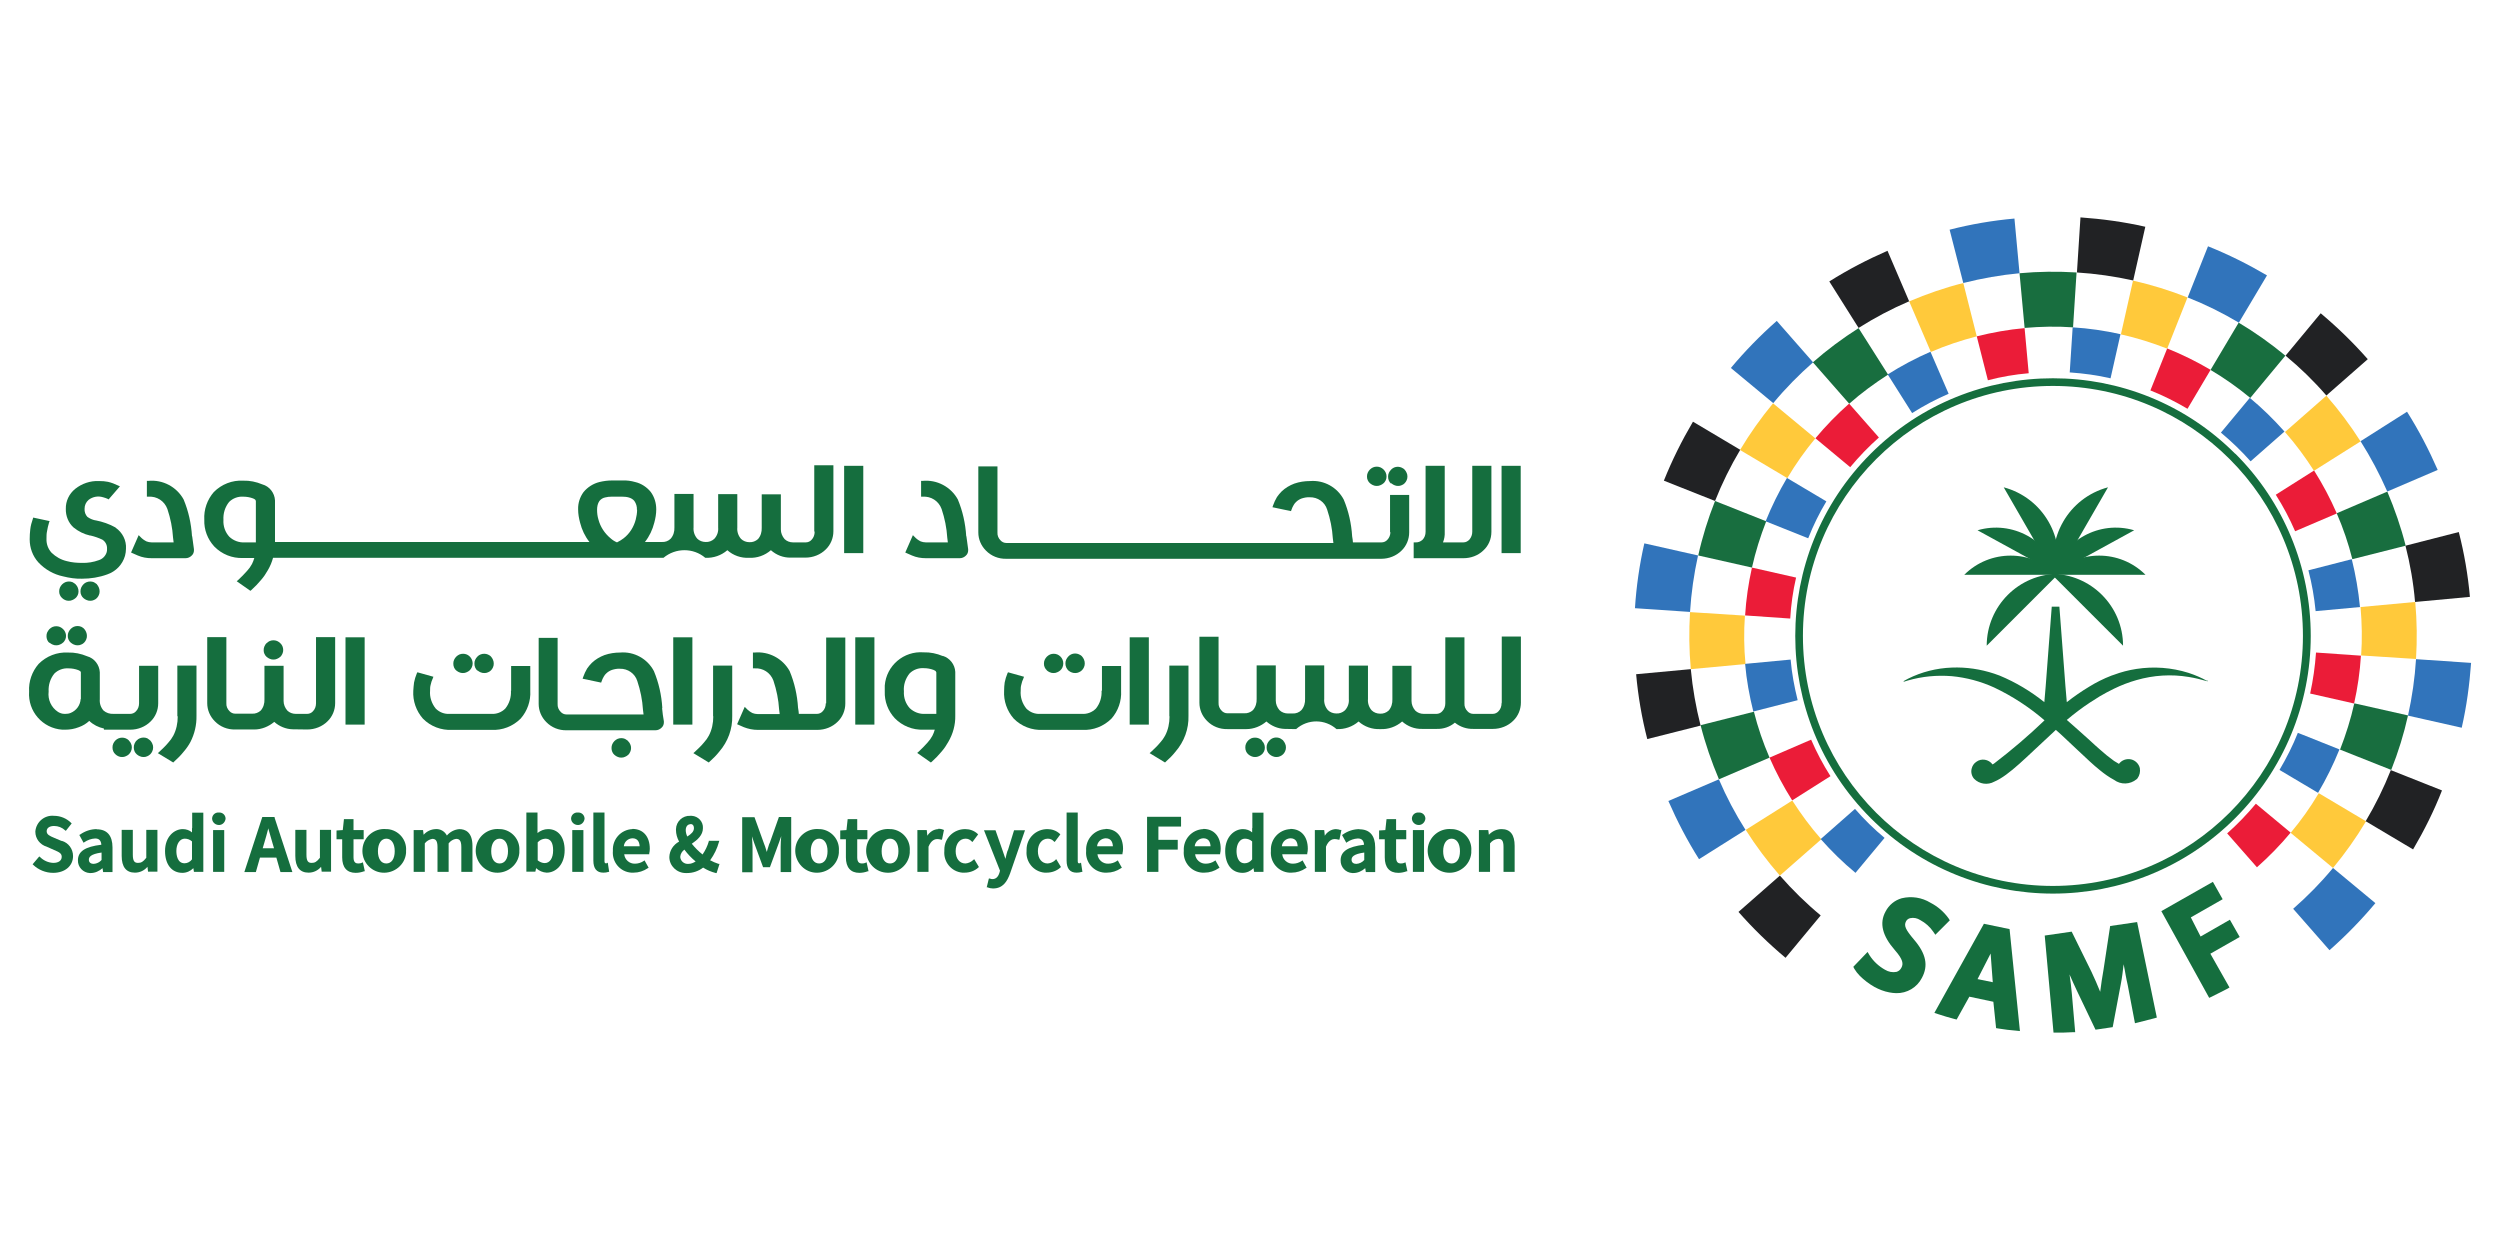 <svg xmlns="http://www.w3.org/2000/svg" xmlns:xlink="http://www.w3.org/1999/xlink" id="Layer_1" data-name="Layer 1" viewBox="0 0 128 64"><defs><style>      .cls-1 {        fill: #186e3f;      }      .cls-2 {        fill: #212224;      }      .cls-3 {        fill: none;      }      .cls-4 {        fill: #156e3e;      }      .cls-5 {        fill: #ffc93b;      }      .cls-6 {        opacity: .2;      }      .cls-7 {        fill: #eb1c38;      }      .cls-8 {        fill: #3174bb;      }      .cls-9 {        clip-path: url(#clippath);      }    </style><clipPath id="clippath"><path class="cls-3" d="M99.05-24.99c.1-.11.25-.15.39-.13.34.04,1.07.05,1.82-.5s.04-.85.04-.85c0,0-.17-.14-.8,0s-1.53-.93-.42-1.18c0,0,.76-.06,1.45.32.22.12.53.4.68.6.07.09.28.14.93-.31,1.03-.71,8.46-5.93,12.43-5.72,0,0,1.56-.08,2.75,1.21,0,0-2.29-.46-4.64.28-1.27.4-3.24,1.36-5.02,2.35-2.22,1.22-4.3,2.69-4.87,3.06-.1.06-.13.18-.08.29.1.22.31.54.71.5.6-.05,1.24.02.99.8s-1.46.14-1.71-.25-.89-.71-1.39-.32-2.02,1.38-3.09.94c-.76-.31-.44-.82-.19-1.09Z"></path></clipPath></defs><g class="cls-9"><g class="cls-6"><image width="389" height="341" transform="translate(57.63 -69.2) scale(.24)"></image></g></g><g><g><g><path class="cls-5" d="M110.96,17.85l1.04-2.62c-.91-.36-1.84-.65-2.79-.86l-.62,2.75c.81.18,1.6.43,2.37.73Z"></path><path class="cls-1" d="M106.14,16.76l.18-2.81c-.97-.06-1.95-.05-2.92.04l.26,2.8c.82-.07,1.65-.09,2.48-.03Z"></path><path class="cls-5" d="M101.21,17.22l-.69-2.73c-.95.24-1.87.56-2.77.94l1.11,2.59c.76-.33,1.55-.59,2.35-.8Z"></path><path class="cls-1" d="M96.67,19.18l-1.51-2.38c-.82.52-1.61,1.11-2.34,1.75l1.86,2.12c.62-.55,1.29-1.04,1.99-1.49Z"></path><path class="cls-5" d="M92.95,22.45l-2.17-1.8c-.62.75-1.19,1.55-1.69,2.39l2.42,1.44c.42-.71.9-1.39,1.43-2.03Z"></path><path class="cls-1" d="M90.43,26.69l-2.62-1.04c-.36.91-.65,1.84-.86,2.79l2.75.62c.18-.81.43-1.6.73-2.37Z"></path><path class="cls-5" d="M89.34,31.52l-2.81-.18c-.06.97-.05,1.95.04,2.92l2.8-.26c-.08-.82-.09-1.65-.03-2.48Z"></path><path class="cls-1" d="M89.8,36.44l-2.73.69c.24.95.56,1.87.94,2.77l2.59-1.11c-.33-.76-.6-1.55-.8-2.35Z"></path><path class="cls-5" d="M91.76,40.99l-2.38,1.5c.52.82,1.11,1.61,1.75,2.34l2.12-1.86c-.55-.62-1.04-1.29-1.49-1.99Z"></path><path class="cls-5" d="M117.28,42.64l2.17,1.8c.62-.75,1.19-1.55,1.69-2.39l-2.42-1.44c-.42.71-.9,1.39-1.43,2.02Z"></path><path class="cls-1" d="M119.81,38.38l2.62,1.04c.36-.91.65-1.84.86-2.79l-2.75-.62c-.18.81-.43,1.6-.73,2.37h0Z"></path><path class="cls-5" d="M120.89,33.56l2.81.18c.06-.97.05-1.95-.04-2.92l-2.8.26c.07.82.09,1.65.03,2.48Z"></path><path class="cls-1" d="M120.44,28.63l2.73-.69c-.24-.95-.56-1.87-.94-2.77l-2.59,1.11c.33.76.6,1.55.8,2.35Z"></path><path class="cls-5" d="M118.48,24.1l2.38-1.5c-.52-.82-1.11-1.61-1.75-2.34l-2.12,1.86c.55.62,1.04,1.29,1.49,1.99Z"></path><path class="cls-2" d="M86.57,34.26l-2.8.26c.1,1.12.29,2.23.57,3.32l2.73-.69c-.24-.95-.41-1.91-.5-2.88Z"></path><path class="cls-2" d="M106.33,13.95c.97.06,1.94.2,2.89.41l.62-2.75c-1.09-.25-2.21-.4-3.32-.48h0l-.18,2.81h0Z"></path><path class="cls-8" d="M114.63,16.52l1.44-2.42c-.97-.57-1.97-1.07-3.02-1.49l-1.04,2.62c.91.36,1.78.79,2.62,1.29Z"></path><path class="cls-8" d="M122.22,25.17l2.59-1.11c-.45-1.03-.97-2.03-1.57-2.98l-2.38,1.51c.52.82.98,1.69,1.37,2.58Z"></path><path class="cls-2" d="M123.66,30.82l2.8-.26c-.1-1.12-.29-2.23-.57-3.32l-2.73.7c.24.94.41,1.91.49,2.88Z"></path><path class="cls-8" d="M123.7,33.75c-.06.97-.2,1.94-.41,2.89l2.75.62c.25-1.09.4-2.21.48-3.32h0s-2.81-.19-2.81-.19h0Z"></path><path class="cls-2" d="M121.13,42.05l2.42,1.44c.57-.97,1.07-1.97,1.48-3.02l-2.62-1.04c-.36.91-.79,1.78-1.29,2.62Z"></path><path class="cls-8" d="M88.01,39.9l-2.59,1.11c.45,1.03.97,2.03,1.57,2.98l2.38-1.5c-.52-.82-.98-1.69-1.36-2.58Z"></path><path class="cls-8" d="M86.53,31.33c.06-.97.2-1.94.41-2.89l-2.75-.62c-.25,1.09-.41,2.21-.48,3.32h0s2.81.19,2.81.19h0Z"></path><path class="cls-2" d="M89.1,23.03l-2.42-1.44c-.57.97-1.07,1.97-1.49,3.02l2.62,1.04c.36-.91.79-1.78,1.29-2.62Z"></path><path class="cls-2" d="M97.75,15.43l-1.11-2.59c-1.03.45-2.03.97-2.98,1.57l1.5,2.38c.82-.52,1.69-.98,2.58-1.36Z"></path><path class="cls-8" d="M103.4,13.99l-.26-2.8c-1.12.1-2.23.29-3.32.57l.7,2.73c.95-.24,1.91-.41,2.88-.5Z"></path><path class="cls-8" d="M92.83,18.55l-1.86-2.12c-.84.74-1.63,1.55-2.35,2.41l2.17,1.8c.62-.75,1.31-1.45,2.04-2.09Z"></path><path class="cls-2" d="M91.13,44.83l-2.12,1.86c.74.84,1.55,1.63,2.41,2.35l1.8-2.17c-.75-.62-1.45-1.31-2.09-2.04Z"></path><path class="cls-8" d="M117.41,46.53l1.86,2.12c.84-.74,1.63-1.55,2.35-2.41l-2.17-1.8c-.62.75-1.31,1.45-2.04,2.09Z"></path><path class="cls-2" d="M119.11,20.25l2.12-1.86c-.74-.84-1.55-1.63-2.41-2.35l-1.8,2.17c.75.62,1.45,1.3,2.09,2.04Z"></path><path class="cls-1" d="M115.21,20.38l1.8-2.17c-.75-.62-1.55-1.19-2.39-1.69l-1.44,2.42c.71.42,1.39.9,2.03,1.43Z"></path><g><path class="cls-7" d="M91.95,29.57l-2.25-.51c-.18.81-.3,1.62-.35,2.45h0s2.31.16,2.31.16h0c.04-.71.14-1.41.3-2.1Z"></path><path class="cls-7" d="M118.58,33.41h0c-.05.71-.15,1.41-.3,2.1l2.25.51c.18-.81.3-1.62.35-2.45h0s-2.3-.16-2.3-.16Z"></path><path class="cls-8" d="M108.06,19.37l.51-2.26c-.81-.18-1.62-.3-2.45-.35h0l-.15,2.31h.03c.69.05,1.38.14,2.06.3Z"></path><path class="cls-7" d="M103.66,16.8c-.82.07-1.64.22-2.45.42l.57,2.25c.68-.18,1.38-.3,2.09-.36l-.21-2.3Z"></path><path class="cls-8" d="M98.84,18.01c-.76.33-1.49.72-2.19,1.16l1.25,1.98c.6-.38,1.22-.71,1.87-.99l-.93-2.15Z"></path><path class="cls-7" d="M94.68,20.66c-.62.55-1.2,1.14-1.73,1.78l1.78,1.48c.45-.54.94-1.05,1.47-1.52l-1.53-1.74Z"></path><path class="cls-8" d="M91.5,24.46c-.42.71-.79,1.46-1.1,2.23l2.18.87c.26-.66.57-1.29.93-1.89l-2.02-1.2Z"></path><path class="cls-8" d="M89.35,33.99c.07.82.22,1.64.42,2.44l2.27-.58c-.17-.68-.3-1.38-.36-2.08l-2.33.22Z"></path><path class="cls-7" d="M90.6,38.79c.33.76.72,1.49,1.16,2.19l1.96-1.24c-.38-.6-.71-1.22-.99-1.87l-2.13.92Z"></path><path class="cls-8" d="M94.97,41.42l-1.75,1.54c.55.62,1.14,1.2,1.78,1.73l1.49-1.79c-.54-.45-1.05-.95-1.51-1.48Z"></path><path class="cls-7" d="M115.55,44.41c.62-.55,1.2-1.14,1.73-1.78l-1.78-1.48c-.45.54-.94,1.05-1.47,1.52l1.53,1.74Z"></path><path class="cls-8" d="M118.68,40.6c.42-.71.79-1.46,1.1-2.23l-2.13-.85c-.26.66-.58,1.29-.94,1.9l1.97,1.17Z"></path><path class="cls-8" d="M120.83,31.07c-.08-.82-.22-1.64-.42-2.44l-2.22.57c.18.69.3,1.38.37,2.09l2.28-.21Z"></path><path class="cls-7" d="M119.64,26.28c-.33-.76-.72-1.49-1.16-2.19l-1.96,1.24c.38.6.71,1.22.99,1.87l2.13-.91Z"></path><path class="cls-8" d="M116.97,22.1c-.55-.62-1.14-1.2-1.78-1.73l-1.48,1.78c.54.45,1.05.94,1.52,1.47l1.73-1.52Z"></path><path class="cls-7" d="M113.19,18.94c-.71-.42-1.46-.79-2.23-1.1l-.86,2.15c.66.26,1.29.58,1.9.94l1.18-1.99Z"></path></g></g><g><path class="cls-4" d="M113.02,34.87c-.31-.17-.63-.31-.97-.42-.86-.27-1.77-.34-2.67-.2-.39.06-.78.16-1.15.3l-.12.04c-.21.08-.41.17-.61.27-.17.09-.35.18-.52.29-.4.24-.79.51-1.16.8-.03-.17-.36-4.72-.38-4.89h-.39c-.02.16-.35,4.72-.38,4.89-.7-.56-1.47-1.02-2.29-1.36-.09-.03-.19-.07-.28-.1-.7-.23-1.43-.34-2.17-.31-.78.03-1.54.22-2.24.57-.07.04-.15.08-.22.12,0,0-.01.02,0,.03,0,0,.01.01.02,0,.07-.02.13-.04.2-.06.73-.21,1.48-.28,2.24-.22.75.07,1.49.27,2.17.58.93.44,1.8,1.01,2.58,1.68-.82.79-1.68,1.52-2.58,2.21-.03.02-.05.03-.08.05-.2-.27-.58-.33-.84-.13-.12.08-.2.21-.23.34-.05.18,0,.38.12.52.27.28.7.34,1.04.15.76-.32,1.7-1.32,2.86-2.38.1-.09.19-.18.29-.27.1.09.2.18.29.26.52.48,1,.95,1.44,1.35.18.16.35.32.52.45.23.19.47.36.73.5.35.26.82.24,1.15-.03.02-.02.04-.03.05-.05.11-.15.15-.34.12-.52-.05-.22-.23-.4-.45-.45-.24-.05-.48.04-.62.23-.09-.05-.17-.1-.25-.15-.25-.18-.5-.38-.73-.59-.16-.14-.34-.3-.52-.47-.36-.32-.75-.68-1.17-1.04.37-.31.76-.61,1.17-.88.17-.11.34-.22.52-.33.24-.14.48-.27.73-.39.37-.18.76-.33,1.15-.44.87-.25,1.78-.31,2.67-.16.32.05.64.13.95.22.01,0,.03,0,.03-.02s0-.03-.02-.03h0Z"></path><path class="cls-4" d="M109.85,29.43c-1.31-1.31-3.44-1.31-4.75,0h4.75Z"></path><path class="cls-4" d="M109.27,27.15c-1.78-.52-3.64.5-4.16,2.28l4.16-2.28Z"></path><path class="cls-4" d="M101.25,27.15c1.78-.52,3.64.5,4.16,2.28l-4.16-2.28Z"></path><path class="cls-4" d="M105.32,29.43c-1.31-1.31-3.44-1.31-4.75,0h4.75Z"></path><path class="cls-4" d="M107.93,24.95c-2.02.54-3.21,2.61-2.67,4.63,0,0,0,0,0,0l2.67-4.63Z"></path><path class="cls-4" d="M102.59,24.95c2.02.54,3.21,2.61,2.67,4.63,0,0,0,0,0,0l-2.67-4.63Z"></path><path class="cls-4" d="M105.4,29.38c-2.03,0-3.68,1.65-3.68,3.68h0l3.68-3.68Z"></path><path class="cls-4" d="M105.02,29.38c2.03,0,3.68,1.65,3.68,3.68h0l-3.68-3.68Z"></path></g><path class="cls-4" d="M101.58,47.29l-2.54,4.57.18.06c.28.09.56.18.84.25l.12.03.65-1.17,1.23.26.14,1.35.12.02c.31.05.62.09.91.11l.19.02-.53-5.22-1.3-.27ZM102.03,50.29l-.78-.16c.15-.29.45-.88.67-1.31.03.48.09,1.14.11,1.47Z"></path><path class="cls-4" d="M108.04,47.41l-.34,2.24c-.07.37-.12.75-.17,1.13-.14-.35-.29-.69-.45-1.03l-1.01-2.05-1.38.2.45,4.97h.14c.27,0,.54,0,.81-.02h.16s-.17-1.96-.17-1.96c-.03-.33-.07-.67-.12-1,.13.3.26.59.37.82l.96,2.01.88-.13.42-2.23c.06-.3.1-.65.14-.99.04.2.08.4.11.59.03.17.07.34.1.48l.37,1.95.16-.04c.28-.07.55-.14.82-.21l.14-.04-1.01-4.89-1.37.2Z"></path><path class="cls-4" d="M114.67,47.97l-.5-.88-1.5.86-.5-.98,1.63-.93-.5-.89-2.64,1.5,2.45,4.44.13-.06c.26-.13.52-.26.77-.39l.14-.08-.98-1.73,1.51-.86Z"></path><path class="cls-4" d="M99.83,47.12l-.07-.11c-.24-.33-.55-.6-.92-.79-.44-.27-.97-.35-1.47-.23-.36.1-.66.35-.83.68-.33.6-.16,1.25.48,1.98.42.48.44.7.33.9-.05.1-.14.18-.25.21-.2.04-.41,0-.59-.11-.32-.18-.59-.43-.79-.74l-.1-.17-.73.76.05.1c.08.13.17.25.28.36.22.22.47.41.75.57.24.13.49.23.76.28.12.02.24.04.36.04.55.01,1.06-.29,1.31-.78.34-.63.22-1.24-.41-1.97-.43-.51-.52-.71-.4-.93.04-.08.12-.14.21-.16.18-.04.37,0,.52.1.26.14.49.34.66.59l.11.16.73-.73Z"></path><path class="cls-4" d="M114.44,23.23c-5.15-5.15-13.51-5.15-18.66,0-5.15,5.15-5.15,13.51,0,18.66,5.15,5.15,13.51,5.15,18.66,0,2.48-2.47,3.87-5.83,3.87-9.33,0-3.5-1.38-6.86-3.86-9.33ZM105.11,45.36c-7.07,0-12.8-5.73-12.8-12.8,0-7.07,5.73-12.8,12.8-12.8,7.07,0,12.8,5.73,12.8,12.8h0c0,7.06-5.73,12.79-12.8,12.8Z"></path></g><g><g><path class="cls-4" d="M2.53,32.9s.1.08.16.1c.06.03.12.04.19.04.07,0,.13-.01.19-.04.06-.02.11-.06.16-.1.05-.04.08-.1.11-.15.03-.06.04-.13.04-.19,0-.07-.01-.13-.04-.19-.02-.06-.06-.11-.11-.16-.05-.05-.1-.08-.16-.11-.12-.05-.26-.05-.38,0-.06.03-.11.06-.16.11-.04.05-.08.1-.11.16-.03.06-.04.13-.04.2,0,.07.01.13.04.2.03.06.06.11.11.15h0Z"></path><path class="cls-4" d="M3.62,32.9s.1.08.16.1c.06.03.13.04.19.04.07,0,.13-.01.19-.04.06-.02.11-.06.15-.1.04-.04.08-.1.1-.15.03-.06.04-.13.04-.19,0-.07-.01-.13-.04-.2-.02-.06-.06-.11-.1-.16-.04-.05-.1-.08-.15-.11-.12-.05-.26-.05-.38,0-.06.03-.11.06-.16.11-.05.05-.08.1-.11.16-.03.06-.04.13-.04.2,0,.07.01.13.04.19.03.06.06.11.11.15Z"></path><path class="cls-4" d="M6.6,37.91c-.19-.19-.5-.19-.69,0,0,0,0,0,0,0-.05.05-.08.1-.11.16-.03.06-.04.13-.04.2,0,.07.01.13.04.2.03.06.06.11.11.15.04.04.1.08.15.1.06.03.12.04.19.04.07,0,.13-.01.19-.04.06-.02.11-.06.16-.1.09-.09.15-.22.15-.35,0-.07-.01-.13-.04-.19-.02-.06-.06-.11-.11-.16Z"></path><path class="cls-4" d="M5.81,37.36h.86c.39,0,.77-.15,1.04-.42.25-.24.39-.58.39-.93v-1.92h-.98v1.92c0,.15-.05.3-.16.41-.07.08-.18.13-.29.13h-.86c-.19.01-.37-.05-.51-.17-.14-.16-.21-.37-.19-.58v-1.38c-.02-.38-.28-.72-.65-.82-.31-.13-.64-.2-.98-.19-.56-.03-1.1.18-1.5.58-.34.39-.52.9-.49,1.42-.07,1.01.69,1.88,1.7,1.95,0,0,.01,0,.02,0,.04,0,.09,0,.13,0,.24,0,.47-.04.7-.13.2-.07.38-.18.53-.32.21.2.47.33.75.39v.06h.5ZM4.13,35.79c-.02.32-.22.59-.51.71-.09.04-.18.05-.27.05-.02,0-.04,0-.05,0-.12,0-.23-.04-.33-.1-.35-.23-.53-.63-.48-1.04-.02-.33.08-.66.29-.92.19-.19.46-.29.73-.27.17,0,.34.03.5.09.05.02.13.06.13.11v1.37Z"></path><path class="cls-4" d="M7.69,37.91s-.1-.08-.15-.11c-.12-.05-.26-.05-.38,0-.06.02-.11.06-.16.11-.05.04-.08.1-.11.16-.03.06-.04.13-.04.2,0,.07.01.13.04.2.03.06.06.11.11.15.05.04.1.08.16.1.06.03.13.04.19.04.07,0,.13-.01.19-.04.12-.05.21-.14.26-.26.03-.06.04-.13.04-.19,0-.07-.01-.13-.04-.19-.02-.06-.06-.11-.1-.16h0Z"></path><path class="cls-4" d="M9.1,36.68c0,.35-.07.69-.23.99-.07.13-.15.24-.25.35-.14.17-.3.32-.46.47l-.08.07.79.48.04-.04c.18-.16.35-.33.5-.52.13-.15.25-.32.34-.49.21-.41.32-.87.31-1.34v-2.57h-.98v2.59Z"></path><path class="cls-4" d="M13.65,33.63s.1.08.16.1c.06.03.12.04.19.04.07,0,.13-.01.19-.04.06-.02.11-.06.16-.1.05-.04.08-.1.11-.16.03-.06.04-.13.04-.19,0-.13-.05-.26-.15-.35-.05-.05-.1-.08-.16-.11-.12-.05-.26-.05-.38,0-.06.03-.11.06-.16.11-.05.04-.08.1-.11.16-.03.06-.04.13-.04.2,0,.07.01.13.04.19.03.06.06.11.11.15Z"></path><path class="cls-4" d="M16.18,36.01c0,.15-.05.3-.16.41-.07.08-.18.13-.29.13h-.59c-.16,0-.32-.06-.43-.17-.12-.14-.19-.31-.19-.49v-1.8h-.98v1.71c.01.21-.05.42-.19.58-.12.11-.28.17-.44.16h-.87c-.11,0-.22-.05-.29-.13-.11-.11-.17-.25-.16-.41v-3.38h-.98v3.38c0,.35.14.68.39.93.27.28.65.43,1.04.42h.98c.37,0,.74-.15,1.02-.39.26.23.59.37.94.38h0s.75.01.75.01c.39,0,.77-.15,1.04-.42.25-.24.39-.58.39-.93v-3.38h-.98v3.38Z"></path><path class="cls-4" d="M17.69,32.63h.98v4.47h-.98v-4.47Z"></path><path class="cls-4" d="M24.44,34.32s.1.08.16.1c.06.03.13.04.2.04.07,0,.13-.01.19-.04.06-.02.11-.06.15-.1.04-.04.08-.1.1-.15.03-.06.04-.13.04-.19,0-.07-.01-.13-.04-.2-.02-.06-.06-.11-.1-.16-.04-.05-.1-.08-.16-.11-.12-.05-.26-.05-.38,0-.06.02-.11.06-.16.11-.05.05-.08.1-.11.16-.03.06-.04.13-.04.2,0,.07.01.13.04.2.03.06.06.11.11.16Z"></path><path class="cls-4" d="M26.16,35.36c.02.33-.08.66-.29.92-.19.19-.45.29-.72.27h-2.12c-.27.02-.53-.08-.72-.27-.21-.26-.32-.59-.29-.92,0-.1,0-.2.03-.3.02-.11.06-.22.11-.33l.03-.08-.82-.23-.03.06c-.06.15-.11.3-.14.46-.02.14-.03.28-.04.43-.03.52.15,1.03.49,1.42.39.4.94.61,1.5.58h2.01c.56.03,1.1-.18,1.5-.58.34-.39.52-.9.49-1.42v-1.27h-.98v1.27Z"></path><path class="cls-4" d="M23.35,34.32s.1.08.16.1c.06.03.12.04.19.04.07,0,.13-.01.19-.04.06-.02.11-.06.16-.1.09-.09.15-.22.15-.35,0-.2-.12-.38-.3-.46-.12-.05-.26-.05-.38,0-.06.03-.11.06-.16.11-.05.05-.08.1-.11.16-.03.06-.04.13-.04.2,0,.07.01.13.04.2.03.06.06.11.11.15Z"></path><path class="cls-4" d="M33.91,36.24c-.04-.65-.18-1.28-.43-1.88-.33-.63-1.01-1.01-1.73-.95-.27,0-.54.04-.8.13-.24.09-.46.22-.65.4-.09.09-.17.19-.24.29-.08.14-.15.28-.2.43l-.03.09.95.2.02-.06c.03-.09.07-.18.12-.26.03-.06.08-.11.12-.15.08-.08.18-.14.29-.18.13-.04.27-.07.41-.06.4-.01.77.24.89.63.16.48.26.97.29,1.47.01.1.02.19.03.24h-2.97s-.98,0-.98,0c-.11,0-.22-.05-.29-.13-.11-.11-.17-.25-.16-.41v-3.38h-.97v3.38c0,.35.14.68.39.93.27.28.65.43,1.04.42h4.47s.05,0,.08,0c.12,0,.23-.05.31-.13.08-.07.12-.17.12-.27,0-.02,0-.04,0-.06-.04-.22-.07-.44-.09-.66Z"></path><path class="cls-4" d="M32.16,37.94s-.1-.08-.16-.11c-.12-.05-.26-.05-.38,0-.06.03-.11.06-.16.11-.05.05-.08.1-.11.16-.03.06-.04.13-.04.2,0,.07.01.13.04.2.03.06.06.11.11.15.05.04.1.08.16.1.06.03.12.04.19.04.07,0,.13-.01.19-.04.06-.02.11-.06.16-.1.05-.04.08-.1.11-.16.03-.06.04-.13.04-.19,0-.07-.01-.13-.04-.19-.02-.06-.06-.11-.11-.16h0Z"></path><path class="cls-4" d="M34.47,32.63h.98v4.47h-.98v-4.47Z"></path><path class="cls-4" d="M36.52,36.68c0,.35-.07.69-.23.99-.07.13-.15.24-.25.35-.14.17-.3.32-.46.47l-.08.07.79.48.04-.04c.18-.16.35-.33.5-.52.44-.51.68-1.16.66-1.83v-2.57h-.98v2.59Z"></path><path class="cls-4" d="M42.28,36.01c0,.15-.05.3-.16.41-.07.08-.18.13-.29.13h-.93c0-.08-.02-.18-.04-.31-.04-.65-.18-1.28-.43-1.88-.36-.65-1.07-1.02-1.8-.95h-.08v.81h.08c.43-.03.82.22.97.63.16.48.26.97.29,1.47.01.1.02.18.03.24h-1.13c-.09,0-.18-.02-.26-.05-.12-.06-.23-.14-.32-.24l-.08-.08-.39.89.34.15c.23.09.47.14.72.14h3.05c.39,0,.77-.15,1.04-.42.25-.24.39-.58.39-.93v-3.38h-.98v3.37Z"></path><path class="cls-4" d="M43.79,32.63h.98v4.47h-.98v-4.47Z"></path><path class="cls-4" d="M48.27,33.59c-.31-.13-.64-.2-.98-.19-1.02-.08-1.91.68-1.99,1.7,0,.1,0,.2,0,.3-.02.51.17,1,.51,1.37.39.4.92.61,1.47.59h.58c-.03.11-.07.21-.12.31-.07.13-.15.24-.25.35-.14.16-.3.32-.46.47l-.07.06.7.49.05-.04c.18-.16.35-.34.5-.52.13-.15.24-.31.34-.49.24-.41.37-.87.36-1.35v-2.24c-.02-.38-.28-.71-.64-.82ZM47.94,34.42v2.13h-.57c-.29.02-.58-.09-.79-.29-.21-.23-.32-.54-.3-.86-.03-.33.08-.66.29-.92.19-.19.46-.29.73-.27.17,0,.34.03.5.09.05.02.13.06.13.11h0Z"></path><path class="cls-4" d="M56.4,35.36c.02.33-.08.66-.29.92-.19.19-.45.29-.72.27h-2.12c-.27.02-.53-.08-.72-.27-.21-.26-.32-.59-.29-.92,0-.1,0-.2.03-.3.02-.11.06-.22.11-.33l.03-.08-.82-.23-.03.06c-.06.15-.11.3-.14.46-.02.14-.03.28-.03.43-.03.52.15,1.03.49,1.42.39.4.94.61,1.5.58h2.01c.56.03,1.1-.18,1.5-.58.34-.39.52-.9.49-1.42v-1.27h-.98v1.27Z"></path><path class="cls-4" d="M53.59,34.32s.1.08.16.1c.06.03.12.04.19.04.07,0,.13-.01.19-.04.06-.02.11-.06.16-.1.1-.09.15-.22.15-.35,0-.07-.01-.13-.04-.2-.05-.12-.15-.21-.26-.26-.12-.05-.26-.05-.38,0-.06.03-.11.06-.16.11-.05.05-.08.1-.11.16-.03.06-.04.13-.04.2,0,.07.01.13.04.19.03.06.06.11.11.15Z"></path><path class="cls-4" d="M54.69,34.32s.1.08.16.1c.06.03.13.04.2.04.07,0,.13-.01.19-.04.12-.05.21-.14.26-.26.03-.06.04-.13.04-.19,0-.07-.01-.13-.04-.2-.02-.06-.06-.11-.1-.16-.04-.05-.1-.08-.16-.11-.19-.08-.4-.04-.54.11-.05.05-.08.1-.11.16-.03.06-.04.13-.04.2,0,.07.01.13.04.2.03.06.06.11.11.16Z"></path><path class="cls-4" d="M57.84,32.63h.98v4.47h-.98v-4.47Z"></path><path class="cls-4" d="M59.88,36.68c0,.35-.07.69-.23.99-.07.13-.15.24-.25.35-.14.17-.3.32-.46.47l-.08.07.79.48.04-.04c.18-.16.35-.33.5-.52.44-.51.68-1.16.66-1.83v-2.57h-.98v2.59Z"></path><path class="cls-4" d="M65.7,37.91s-.1-.08-.16-.11c-.19-.08-.4-.04-.54.11-.05.05-.08.1-.11.16-.03.06-.04.13-.04.2,0,.07.01.13.04.2.03.06.06.11.11.15.05.04.1.08.16.1.06.03.13.04.19.04.07,0,.13-.01.19-.04.12-.05.21-.14.26-.26.03-.06.04-.13.04-.19,0-.07-.01-.13-.04-.19-.02-.06-.06-.11-.1-.16h0Z"></path><path class="cls-4" d="M64.61,37.91c-.14-.14-.35-.18-.54-.11-.06.03-.11.06-.16.11-.05.05-.08.1-.11.16-.03.06-.04.13-.04.2,0,.07.01.13.04.2.03.06.06.11.11.15.05.04.1.08.16.1.06.03.12.04.19.04.07,0,.13-.01.19-.04.06-.02.11-.06.16-.1.05-.04.08-.1.11-.15.03-.06.04-.13.04-.19,0-.13-.05-.26-.15-.35h0Z"></path><path class="cls-4" d="M76.88,36.01c0,.15-.05.3-.16.41-.07.08-.18.13-.29.13h-1c-.11,0-.22-.05-.29-.13-.11-.11-.17-.25-.16-.41v-3.38h-.98v3.38c0,.15-.05.3-.16.41-.07.08-.18.13-.29.13h-.66c-.16,0-.32-.06-.43-.17-.12-.14-.19-.31-.19-.49v-1.8h-.98v1.71c.01.21-.05.42-.19.58-.12.11-.28.17-.44.16-.16,0-.32-.06-.43-.17-.14-.16-.21-.37-.19-.58v-1.71h-.98v1.71c.02.21-.05.42-.2.58-.12.11-.28.17-.44.16-.16,0-.32-.06-.43-.17-.14-.16-.21-.37-.19-.58v-1.71h-.98v1.71c.01.21-.05.42-.19.58-.12.12-.28.18-.45.17h-.24c-.16,0-.32-.06-.43-.17-.12-.14-.19-.31-.19-.49v-1.8h-.98v1.71c.01.21-.05.42-.19.58-.12.11-.28.17-.44.16h-.87c-.11,0-.22-.05-.29-.13-.11-.11-.17-.25-.16-.41v-3.38h-.98v3.38c0,.35.14.68.39.93.27.28.65.43,1.04.42h.98c.37,0,.74-.15,1.02-.39.26.23.59.37.94.38h0s.58.01.58.01h0c.6-.53,1.48-.52,2.07,0,.41.02.82-.12,1.13-.39.3.27.7.41,1.11.39.41.02.81-.12,1.12-.39.28.25.64.39,1.02.38h0s.75,0,.75,0c.34.01.67-.1.93-.32.27.22.61.33.95.32h1c.39,0,.77-.15,1.04-.42.25-.24.39-.58.39-.93v-3.38h-.98v3.38Z"></path></g><g><path class="cls-4" d="M3.88,29.92s-.1-.08-.16-.11c-.12-.05-.26-.05-.38,0-.06.03-.11.06-.16.11-.05.05-.08.1-.11.16-.03.06-.04.13-.04.2,0,.07.01.13.04.19.03.06.06.11.11.15.04.04.1.08.15.1.06.03.12.04.19.04.07,0,.13-.01.19-.04.06-.02.11-.06.16-.1.05-.04.08-.1.11-.15.03-.06.04-.13.04-.19,0-.07-.01-.13-.04-.2-.02-.06-.06-.11-.11-.16h0Z"></path><path class="cls-4" d="M4.97,29.92s-.1-.08-.16-.11c-.12-.05-.26-.05-.38,0-.06.02-.11.06-.16.11-.05.05-.08.1-.11.16-.03.06-.04.13-.04.2,0,.07.01.13.04.19.03.06.06.11.11.15.05.04.1.08.16.1.06.03.13.04.19.04.07,0,.13-.01.19-.04.06-.02.11-.06.15-.1.04-.04.08-.1.1-.15.03-.06.04-.13.04-.19,0-.07-.01-.13-.04-.2-.02-.06-.06-.11-.1-.16Z"></path><path class="cls-4" d="M5.92,27.01c-.32-.18-.67-.3-1.03-.37h-.02c-.14-.03-.28-.09-.4-.18-.1-.11-.15-.26-.14-.41,0-.18.07-.34.21-.46.21-.16.48-.21.74-.13.08.02.16.05.23.08l.05.03.58-.67-.09-.04c-.17-.08-.34-.15-.52-.19-.14-.03-.29-.04-.44-.04h-.03c-.44-.02-.87.13-1.21.4-.31.25-.49.63-.48,1.02-.01.36.13.72.4.96.25.2.53.34.84.41h.03c.21.05.41.12.6.21.16.1.25.28.24.46v.03c0,.05,0,.11-.02.16-.06.19-.21.34-.4.4-.27.1-.57.15-.86.14-.26,0-.52-.02-.78-.09-.3-.07-.56-.22-.78-.43-.18-.2-.27-.45-.26-.71,0-.14,0-.27.03-.4.02-.14.06-.29.1-.43l.03-.08-.84-.18-.02.07c-.06.17-.11.35-.13.53-.02.17-.03.34-.03.51,0,.44.15.86.45,1.19.34.36.78.61,1.26.71.32.08.64.13.97.12.44,0,.88-.07,1.29-.22.44-.15.78-.5.91-.95.03-.12.05-.24.05-.36.03-.43-.18-.84-.53-1.08h0Z"></path><path class="cls-4" d="M9.83,27.45c-.04-.65-.18-1.28-.43-1.88-.36-.65-1.07-1.02-1.8-.95h-.08v.81h.08c.43-.03.82.22.97.63.16.48.26.97.29,1.47l.03.24h-1.13c-.09,0-.18-.02-.26-.05-.12-.06-.23-.14-.32-.24l-.08-.08-.39.89.34.15c.23.1.47.14.72.14h1.65s.05,0,.08,0c.12,0,.23-.05.31-.13.08-.07.12-.17.12-.27,0-.02,0-.04,0-.06-.03-.22-.06-.44-.09-.66h0Z"></path><path class="cls-4" d="M41.71,27.23c0,.15-.05.3-.16.41-.07.08-.18.13-.29.13h-.66c-.16,0-.32-.06-.43-.17-.12-.14-.19-.31-.19-.49v-1.8h-.98v1.71c.01.21-.05.42-.19.58-.12.11-.28.17-.44.16-.16,0-.32-.06-.43-.17-.14-.16-.21-.37-.19-.58v-1.71h-.98v1.71c.02.21-.05.42-.2.58-.12.11-.28.17-.44.16-.16,0-.32-.06-.43-.17-.14-.16-.21-.37-.19-.58v-1.71h-.98v1.71c.01.21-.05.42-.19.58-.12.12-.28.18-.45.17h-.87c.23-.29.39-.63.48-.99.06-.22.1-.45.1-.68,0-.32-.09-.63-.28-.89-.2-.25-.49-.44-.8-.51-.21-.06-.43-.09-.64-.08h-.55c-.22,0-.43.03-.64.08-.32.08-.6.26-.81.51-.19.26-.29.57-.28.89,0,.23.04.46.1.68.09.36.25.7.48.99H14.08v-2.13c-.02-.38-.28-.72-.65-.82-.31-.13-.64-.2-.98-.19-.56-.03-1.1.18-1.5.58-.34.39-.52.9-.49,1.42-.02.51.17,1,.51,1.37.39.4.92.61,1.47.59h.58c-.03.11-.07.21-.12.31-.07.13-.15.24-.25.35-.14.16-.3.32-.46.47l-.07.06.7.49.05-.04c.18-.16.35-.34.5-.52.13-.15.24-.31.34-.49.12-.2.21-.42.27-.64h19.99c.62-.52,1.53-.52,2.14,0,.41.02.82-.12,1.13-.39.3.27.7.41,1.11.39.41.02.81-.12,1.12-.39.28.25.64.39,1.02.38h0s.75,0,.75,0c.39,0,.77-.15,1.04-.42.25-.24.39-.58.39-.93v-3.38h-.98v3.38ZM32.62,26.1c0,.17-.03.34-.07.5-.1.38-.31.72-.62.96-.1.08-.22.15-.34.21-.12-.05-.23-.12-.33-.21-.3-.25-.52-.58-.62-.96-.05-.16-.07-.33-.07-.5,0-.16.03-.32.12-.45.07-.09.18-.16.29-.18.11-.03.22-.04.33-.04h.55c.11,0,.23.01.33.04.11.03.22.09.29.18.09.13.14.29.13.45ZM13.1,25.64v2.13h-.57c-.29.02-.58-.09-.79-.29-.21-.23-.32-.54-.3-.86-.02-.33.08-.66.29-.92.19-.19.46-.29.73-.27.17,0,.34.03.5.09.05.02.13.06.13.11h0Z"></path><path class="cls-4" d="M43.22,23.85h.98v4.47h-.98v-4.47Z"></path><path class="cls-4" d="M49.47,27.45c-.04-.65-.18-1.28-.43-1.88-.36-.65-1.07-1.02-1.8-.95h-.08v.81h.08c.43-.03.82.22.97.63.16.48.26.97.29,1.47l.03.24h-1.13c-.09,0-.18-.02-.26-.05-.12-.06-.23-.14-.32-.24l-.08-.08-.39.89.34.15c.23.1.47.14.72.14h1.65s.05,0,.08,0c.12,0,.23-.05.31-.13.08-.07.12-.17.12-.27,0-.02,0-.04,0-.06-.03-.22-.06-.44-.09-.66h0Z"></path><path class="cls-4" d="M71.23,24.74s.1.08.16.1c.06.03.13.04.19.04.07,0,.13-.01.19-.04.06-.02.11-.06.15-.1.04-.04.08-.1.1-.15.03-.06.04-.13.04-.19,0-.07-.01-.13-.04-.19-.02-.06-.06-.11-.1-.16-.04-.05-.1-.08-.16-.11-.19-.08-.4-.04-.54.11-.05.05-.08.1-.11.16-.03.06-.04.13-.04.2,0,.07.01.13.04.2.03.06.06.11.11.15h0Z"></path><path class="cls-4" d="M70.14,24.74s.1.08.16.1c.06.03.12.04.19.04.07,0,.13-.01.19-.04.06-.02.11-.06.16-.1.05-.04.08-.1.11-.15.03-.06.04-.13.04-.19,0-.07-.01-.13-.04-.2-.03-.06-.06-.11-.11-.16-.05-.05-.1-.08-.16-.11-.12-.05-.26-.05-.38,0-.06.03-.11.06-.16.11-.05.05-.08.1-.11.16-.03.06-.04.13-.04.2,0,.07.01.13.04.19.03.06.06.11.11.15Z"></path><path class="cls-4" d="M71.19,27.23c0,.15-.05.3-.16.41-.07.08-.18.13-.29.13h-1.47c0-.08-.02-.18-.04-.31-.04-.65-.18-1.28-.43-1.88-.33-.63-1.01-1.01-1.73-.95-.27,0-.54.04-.8.13-.24.09-.46.22-.65.4-.09.09-.17.19-.24.29-.08.14-.15.28-.2.43l-.03.09.95.2.02-.06c.03-.09.07-.18.12-.26.03-.06.08-.11.12-.15.08-.08.18-.14.29-.18.13-.04.27-.07.41-.06.4-.01.77.24.89.63.16.48.26.97.29,1.47l.03.24h-2.97s-13.78,0-13.78,0c-.11,0-.22-.05-.29-.13-.11-.11-.17-.25-.16-.41v-3.38h-.98v3.38c0,.35.14.68.39.93.27.28.65.43,1.04.42h19.2c.39,0,.77-.15,1.04-.42.25-.24.39-.58.39-.93v-1.92h-.98v1.92Z"></path><path class="cls-4" d="M75.38,27.23c0,.14-.05.28-.14.39-.08.09-.19.15-.31.15h-1.05c.07-.17.1-.35.09-.54v-3.38h-.98v3.38c0,.15-.05.3-.16.41-.1.09-.23.14-.37.13h-.08v.81h2.55c.37,0,.74-.13,1.01-.39.27-.24.42-.59.42-.96v-3.38h-.98v3.38Z"></path><path class="cls-4" d="M76.88,23.85h.98v4.47h-.98v-4.47Z"></path></g><g><path class="cls-4" d="M3.16,43.06l-.38-.16c-.24-.1-.39-.17-.39-.34s.15-.27.38-.27c.21,0,.41.08.56.22l.04.03.3-.38-.03-.03c-.23-.23-.55-.36-.87-.36-.48-.05-.91.3-.96.79,0,0,0,.02,0,.03,0,.35.24.66.58.76l.38.17c.26.11.39.17.39.35,0,.19-.16.31-.43.31-.26-.01-.5-.12-.68-.3l-.04-.03-.34.4.03.03c.27.26.64.41,1.02.41.6,0,1.02-.35,1.02-.86,0-.36-.23-.68-.58-.78Z"></path><path class="cls-4" d="M4.96,42.45c-.31,0-.61.1-.86.28l-.04.02.22.4.04-.03c.16-.11.35-.18.55-.19.2,0,.3.1.32.32-.83.1-1.2.34-1.2.8-.01.34.26.63.6.65.02,0,.04,0,.05,0,.23,0,.44-.1.61-.25l.03.2h.48v-1.26c0-.61-.28-.93-.81-.93h0ZM5.2,43.64v.39c-.1.12-.25.19-.4.2-.11,0-.25-.04-.25-.21,0-.13.07-.29.65-.37h0Z"></path><path class="cls-4" d="M7.48,43.93c-.15.19-.25.25-.41.25-.17,0-.27-.07-.27-.42v-1.27h-.57v1.33c0,.57.23.86.68.86.25,0,.48-.11.64-.3l.03.25h.48v-2.14h-.57v1.43Z"></path><path class="cls-4" d="M9.83,42.4v.22c-.12-.11-.3-.17-.47-.17-.44,0-.91.39-.91,1.12,0,.69.34,1.12.89,1.12.21,0,.41-.09.56-.24l.03.19h.48v-3.03h-.57v.79ZM9.83,43.09v.91c-.09.12-.23.2-.38.2-.36,0-.42-.4-.42-.63,0-.37.18-.63.43-.63.14,0,.27.05.37.14h0Z"></path><path class="cls-4" d="M10.91,42.5h.57v2.14h-.57v-2.14Z"></path><path class="cls-4" d="M11.2,41.6c-.18-.01-.33.12-.34.3,0,0,0,.01,0,.02.01.19.18.33.37.32.17-.01.3-.15.32-.32,0-.18-.14-.32-.32-.32,0,0-.01,0-.02,0Z"></path><path class="cls-4" d="M14.06,41.83h-.63l-.9,2.76-.02.06h.59l.21-.74h.84l.21.74h.61l-.91-2.78v-.03ZM13.45,43.43l.08-.27c.08-.26.15-.53.21-.76v.03c.07.24.14.49.21.73l.08.27h-.57Z"></path><path class="cls-4" d="M16.37,43.93c-.15.19-.25.25-.41.25-.17,0-.27-.07-.27-.42v-1.27h-.57v1.33c0,.57.23.86.68.86.25,0,.48-.11.64-.3l.03.25h.48v-2.14h-.57v1.43Z"></path><path class="cls-4" d="M18.54,44.17c-.06.03-.13.04-.2.04-.11,0-.24-.04-.24-.31v-.93h.52v-.47h-.52v-.56h-.49l-.06.56-.32.02v.45h.29v.93c0,.51.24.79.69.79.15,0,.29-.03.43-.08h.04s-.1-.46-.1-.46l-.05.02Z"></path><path class="cls-4" d="M19.78,42.45c-.62-.06-1.17.4-1.22,1.01-.06.62.4,1.17,1.01,1.22s1.17-.4,1.22-1.01c0-.03,0-.07,0-.1.05-.57-.38-1.07-.95-1.12-.02,0-.05,0-.07,0ZM19.78,44.21c-.27,0-.43-.24-.43-.63s.17-.64.43-.64.43.24.43.64-.17.63-.43.63Z"></path><path class="cls-4" d="M23.52,42.45c-.25.02-.48.14-.64.33-.11-.22-.34-.35-.58-.33-.23.01-.45.11-.61.29l-.03-.24h-.48v2.14h.57v-1.46c.09-.12.23-.2.38-.23.16,0,.27.07.27.42v1.27h.57v-1.46c.09-.12.23-.21.38-.23.16,0,.27.07.27.42v1.27h.57v-1.33c0-.71-.37-.86-.68-.86Z"></path><path class="cls-4" d="M25.58,42.45c-.62-.06-1.17.4-1.22,1.01s.4,1.17,1.01,1.22,1.17-.4,1.22-1.01c0-.03,0-.07,0-.1.05-.57-.38-1.07-.95-1.12-.02,0-.05,0-.07,0ZM25.58,44.21c-.27,0-.43-.24-.43-.63s.17-.64.43-.64.43.24.43.64-.17.63-.43.63Z"></path><path class="cls-4" d="M28.06,42.45c-.2,0-.39.08-.54.2v-.24s0-.81,0-.81h-.57v3.03h.46l.04-.18c.15.14.34.22.54.23.46,0,.92-.4.92-1.15,0-.67-.33-1.08-.85-1.08h0ZM27.52,43.14c.1-.12.24-.19.4-.2.27,0,.4.2.4.6s-.17.65-.43.65c-.13,0-.26-.06-.36-.14v-.91Z"></path><path class="cls-4" d="M29.58,41.6c-.18-.01-.33.12-.34.3,0,0,0,.01,0,.02.01.19.18.33.37.32.17-.01.3-.15.32-.32,0-.18-.14-.32-.32-.32,0,0-.01,0-.02,0Z"></path><path class="cls-4" d="M29.3,42.5h.57v2.14h-.57v-2.14Z"></path><path class="cls-4" d="M31.08,44.2s-.04,0-.07,0c-.04,0-.06-.04-.06-.11v-2.49h-.57v2.46c0,.41.17.62.51.62.09,0,.18-.01.27-.04h.03s-.07-.46-.07-.46h-.05Z"></path><path class="cls-4" d="M32.37,42.45c-.58.03-1.02.52-.99,1.1,0,0,0,.01,0,.02-.05.57.37,1.07.94,1.11.04,0,.08,0,.12,0,.26,0,.51-.08.73-.23l.04-.02-.21-.38-.04.03c-.13.09-.29.14-.45.14-.28.01-.52-.2-.55-.48h1.28v-.04c.02-.08.03-.16.03-.24,0-.63-.34-1.02-.89-1.02ZM32.75,43.33h-.81c.02-.23.21-.4.44-.41.29,0,.36.22.37.41Z"></path><path class="cls-4" d="M36.37,44.03c.2-.28.35-.59.44-.92l.02-.06h-.54v.03c-.07.24-.18.47-.32.67-.2-.16-.39-.35-.55-.55.29-.2.57-.44.57-.8.02-.33-.24-.61-.57-.63-.03,0-.06,0-.08,0-.39-.02-.72.29-.73.68,0,.02,0,.03,0,.05,0,.2.06.41.16.59-.3.16-.49.46-.5.79,0,.46.39.82.84.82.02,0,.05,0,.07,0,.3,0,.59-.1.82-.28.2.13.42.22.65.28h.04s.15-.47.15-.47h-.05c-.15-.05-.3-.11-.44-.19h0ZM35.61,44.11c-.11.07-.23.12-.36.12-.21.02-.4-.13-.42-.34,0-.01,0-.02,0-.03.01-.14.09-.27.21-.36.17.23.36.43.58.61h0ZM35.35,42.19c.14,0,.18.11.18.21,0,.18-.14.3-.34.43-.05-.1-.08-.22-.08-.33,0-.18.1-.3.24-.3h0Z"></path><path class="cls-4" d="M39.39,43.19c-.03.09-.06.19-.09.29-.01.05-.03.09-.04.14l-.04-.13c-.03-.1-.06-.2-.1-.29l-.49-1.36h-.63v2.82h.53v-1.29c0-.16-.02-.36-.03-.55l.11.33.46,1.25h.35l.46-1.25.12-.34c-.02.19-.03.39-.03.55v1.29h.54v-2.82h-.63l-.48,1.36Z"></path><path class="cls-4" d="M41.94,42.45c-.62-.06-1.17.4-1.22,1.01s.4,1.17,1.01,1.22,1.17-.4,1.22-1.01c0-.03,0-.07,0-.1.05-.57-.38-1.07-.95-1.12-.02,0-.05,0-.07,0ZM41.94,44.21c-.27,0-.43-.24-.43-.63s.17-.64.43-.64.43.24.43.64-.17.63-.43.63Z"></path><path class="cls-4" d="M44.33,44.17c-.06.03-.13.04-.2.04-.11,0-.24-.04-.24-.31v-.93h.52v-.47h-.52v-.56h-.49l-.06.56-.32.02v.45h.29v.93c0,.51.24.79.69.79.15,0,.29-.03.43-.08h.04s-.1-.46-.1-.46l-.05.02Z"></path><path class="cls-4" d="M45.57,42.45c-.62-.06-1.17.4-1.22,1.01s.4,1.17,1.01,1.22c.62.06,1.17-.4,1.22-1.01,0-.03,0-.07,0-.1.05-.57-.38-1.07-.95-1.12-.02,0-.05,0-.07,0ZM45.57,44.21c-.27,0-.43-.24-.43-.63s.17-.64.43-.64.43.24.43.64-.17.63-.43.63Z"></path><path class="cls-4" d="M48.04,42.45c-.23.01-.44.14-.56.34l-.03-.29h-.48v2.14h.57v-1.29c.14-.35.35-.39.44-.39.07,0,.13.01.2.03h.05s.1-.49.1-.49l-.03-.02c-.08-.03-.16-.05-.25-.05Z"></path><path class="cls-4" d="M49.82,44.04c-.11.1-.25.16-.39.17-.3,0-.5-.25-.5-.63s.21-.64.51-.64c.12,0,.23.05.31.14l.04.03.29-.39-.03-.03c-.17-.16-.4-.24-.63-.24-.59,0-1.07.46-1.07,1.05,0,.02,0,.05,0,.07-.05.56.36,1.06.92,1.11.04,0,.08,0,.12,0,.26,0,.51-.09.7-.26l.03-.03-.24-.4-.04.03Z"></path><path class="cls-4" d="M51.59,43.54c-.04.12-.07.25-.1.38l-.02.07v-.04c-.05-.14-.1-.28-.14-.41l-.36-1.03h-.59l.82,2.07-.03.11c-.07.22-.19.32-.36.32-.05,0-.09-.01-.13-.03h-.05s-.11.45-.11.45h.04c.09.04.19.06.28.06.52,0,.73-.37.88-.78l.76-2.2h-.56l-.32,1.04Z"></path><path class="cls-4" d="M54.03,44.04c-.11.1-.25.16-.39.17-.3,0-.5-.25-.5-.63s.21-.64.51-.64c.12,0,.23.05.31.14l.04.03.29-.39-.03-.03c-.17-.16-.4-.24-.63-.24-.59,0-1.07.46-1.07,1.05,0,.02,0,.05,0,.07-.05.56.36,1.06.92,1.11.04,0,.08,0,.11,0,.26,0,.51-.09.7-.26l.03-.03-.24-.4-.04.03Z"></path><path class="cls-4" d="M55.31,44.2s-.04,0-.07,0c-.04,0-.06-.04-.06-.11v-2.49h-.57v2.46c0,.41.17.62.51.62.09,0,.18-.01.27-.04h.03s-.07-.46-.07-.46h-.05Z"></path><path class="cls-4" d="M56.6,42.45c-.58.03-1.02.52-.99,1.1,0,0,0,.01,0,.02-.05.57.37,1.07.94,1.11.04,0,.08,0,.12,0,.26,0,.51-.08.73-.23l.04-.02-.21-.38-.04.03c-.13.09-.29.14-.45.14-.28.01-.52-.2-.55-.48h1.28v-.04c.02-.08.03-.16.03-.24,0-.63-.34-1.02-.89-1.02h0ZM56.98,43.33h-.81c.02-.23.21-.4.44-.41.29,0,.36.22.37.41h0Z"></path><path class="cls-4" d="M58.73,44.64h.58v-1.14h.99v-.5h-.99v-.68h1.16v-.5h-1.74v2.82Z"></path><path class="cls-4" d="M61.6,42.45c-.58.03-1.02.52-.99,1.1,0,0,0,.01,0,.02-.05.57.37,1.07.94,1.11.04,0,.08,0,.12,0,.26,0,.51-.08.73-.23l.04-.02-.21-.38-.04.03c-.13.09-.29.14-.45.14-.28.01-.52-.2-.55-.48h1.28v-.04c.02-.08.03-.16.03-.24,0-.63-.34-1.02-.89-1.02h0ZM61.98,43.33h-.81c.02-.23.21-.4.44-.41.29,0,.36.22.37.41h0Z"></path><path class="cls-4" d="M64.11,42.4v.22c-.12-.11-.3-.17-.47-.17-.44,0-.91.39-.91,1.12,0,.69.34,1.12.89,1.12.21,0,.41-.09.56-.24l.03.19h.48v-3.03h-.57v.79ZM64.11,43.09v.91c-.09.12-.23.2-.38.2-.36,0-.42-.4-.42-.63,0-.37.18-.63.43-.63.14,0,.27.05.37.14h0Z"></path><path class="cls-4" d="M66.06,42.45c-.58.03-1.02.52-.99,1.1,0,0,0,.01,0,.02-.05.57.37,1.07.94,1.11.04,0,.08,0,.12,0,.26,0,.51-.08.73-.23l.04-.02-.21-.38-.04.03c-.13.09-.29.14-.45.14-.28.01-.52-.2-.55-.48h1.28v-.04c.02-.08.03-.16.03-.24,0-.63-.34-1.02-.89-1.02h0ZM66.44,43.33h-.81c.02-.23.21-.4.44-.41.29,0,.36.22.37.41h0Z"></path><path class="cls-4" d="M68.64,42.5c-.08-.03-.16-.05-.25-.05-.23.01-.44.14-.56.34l-.03-.29h-.48v2.14h.57v-1.29c.14-.35.35-.39.44-.39.07,0,.13.01.2.03h.05s.1-.49.1-.49l-.03-.02Z"></path><path class="cls-4" d="M69.61,42.45c-.31,0-.61.1-.86.28l-.04.02.22.4.04-.03c.16-.11.35-.18.55-.19.2,0,.3.1.32.32-.83.1-1.2.34-1.2.8-.01.34.25.63.6.65.02,0,.04,0,.05,0,.23,0,.44-.1.61-.25l.03.2h.48v-1.26c0-.61-.28-.93-.81-.93h0ZM69.85,43.64v.39c-.1.12-.25.19-.4.2-.11,0-.25-.04-.25-.21,0-.13.07-.29.65-.37h0Z"></path><path class="cls-4" d="M71.92,44.17c-.06.03-.13.04-.2.04-.11,0-.24-.04-.24-.31v-.93h.52v-.47h-.52v-.56h-.49l-.06.56-.32.02v.45h.29v.93c0,.51.24.79.69.79.15,0,.29-.03.43-.08h.04s-.1-.46-.1-.46l-.05.02Z"></path><path class="cls-4" d="M72.63,41.6c-.18-.01-.33.12-.34.3,0,0,0,.01,0,.02.01.19.18.33.37.32.17-.01.3-.15.32-.32,0-.18-.14-.32-.32-.32,0,0-.01,0-.02,0Z"></path><path class="cls-4" d="M72.34,42.5h.57v2.14h-.57v-2.14Z"></path><path class="cls-4" d="M74.32,42.45c-.62-.06-1.17.4-1.22,1.01s.4,1.17,1.01,1.22c.62.06,1.17-.4,1.22-1.01,0-.03,0-.07,0-.1.05-.57-.38-1.07-.95-1.12-.02,0-.05,0-.07,0ZM74.32,44.21c-.27,0-.43-.24-.43-.63s.17-.64.43-.64.43.24.43.64-.17.63-.43.63Z"></path><path class="cls-4" d="M76.88,42.45c-.25,0-.48.11-.65.29l-.03-.24h-.48v2.14h.57v-1.46c.1-.13.25-.22.42-.23.17,0,.27.07.27.42v1.27h.57v-1.33c0-.57-.22-.86-.67-.86h0Z"></path></g></g></g></svg>